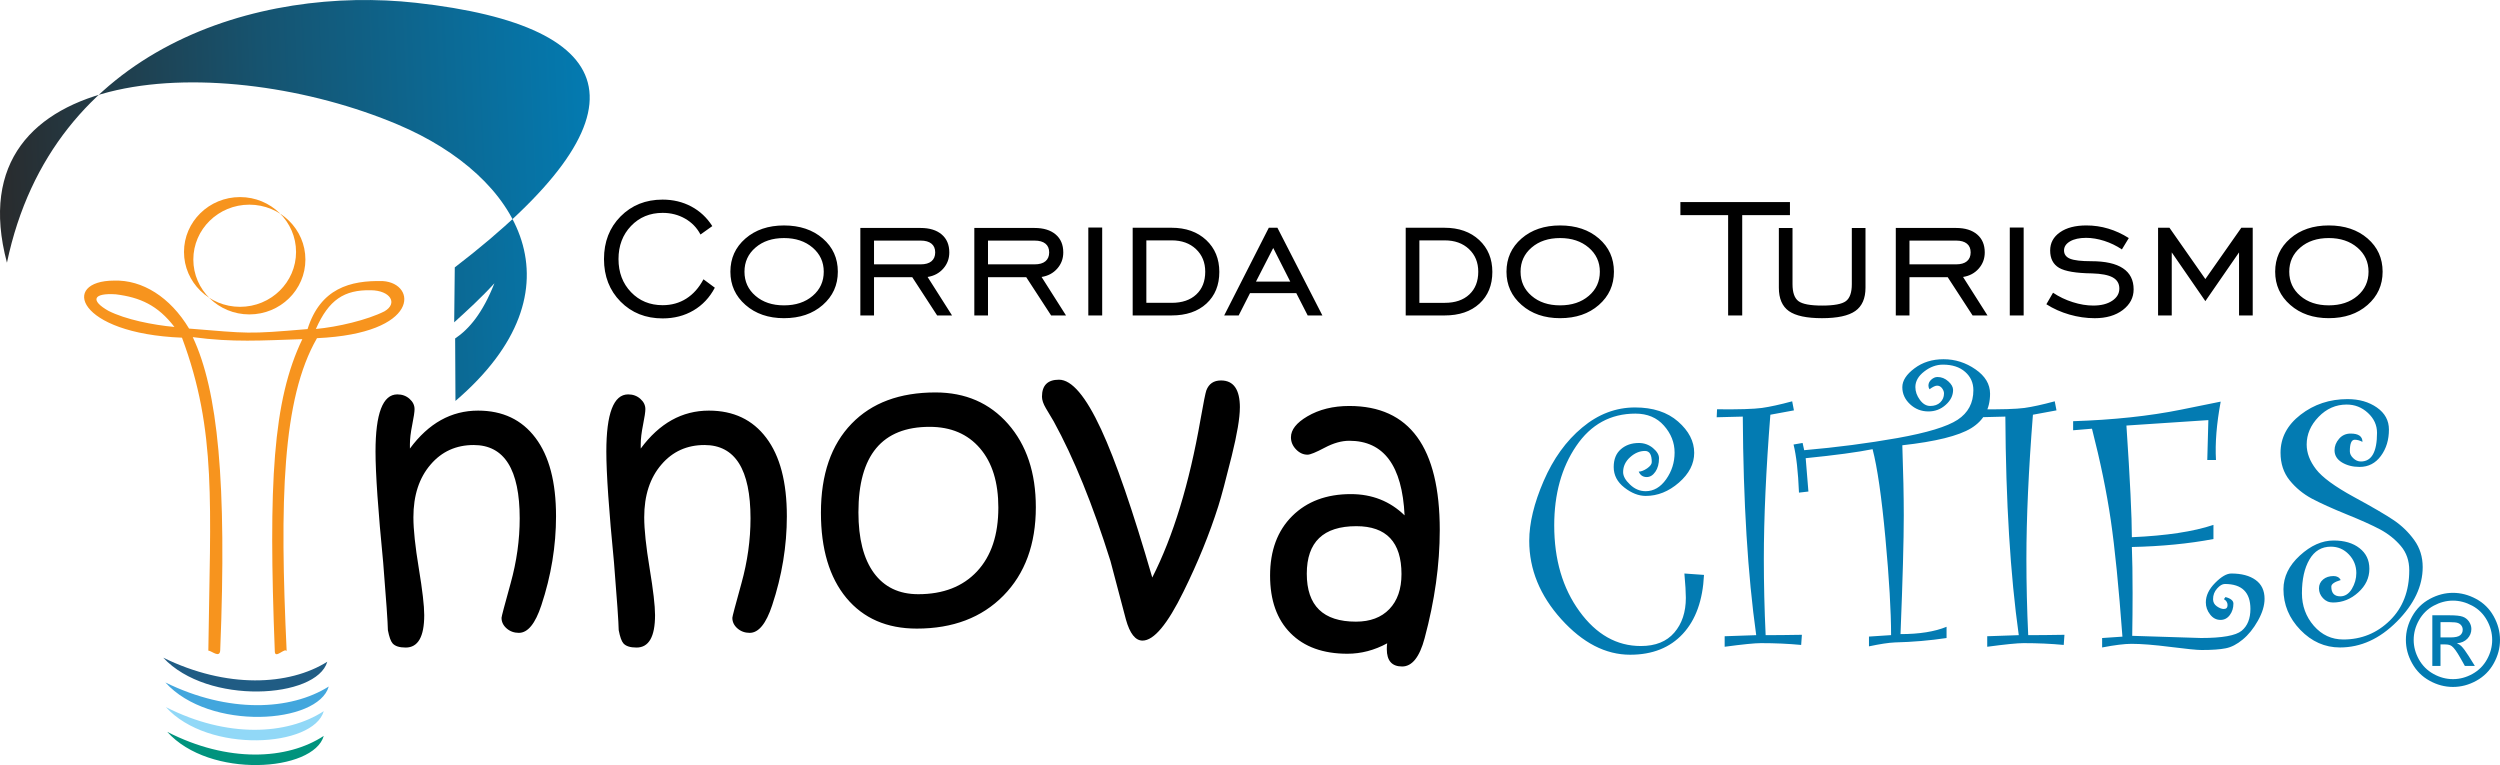 <svg xmlns="http://www.w3.org/2000/svg" xmlns:xlink="http://www.w3.org/1999/xlink" xmlns:xodm="http://www.corel.com/coreldraw/odm/2003" xml:space="preserve" width="141.234mm" height="43.221mm" style="shape-rendering:geometricPrecision; text-rendering:geometricPrecision; image-rendering:optimizeQuality; fill-rule:evenodd; clip-rule:evenodd" viewBox="0 0 2115.32 647.33"> <defs> <style type="text/css"> .fil0 {fill:#037BB2} .fil7 {fill:#F7941E} .fil5 {fill:#91D8F7;fill-rule:nonzero} .fil4 {fill:#42A6DD;fill-rule:nonzero} .fil1 {fill:#037BB2;fill-rule:nonzero} .fil3 {fill:#205C84;fill-rule:nonzero} .fil9 {fill:black;fill-rule:nonzero} .fil2 {fill:black;fill-rule:nonzero} .fil6 {fill:#00937D;fill-rule:nonzero} .fil8 {fill:url(#id0)} </style> <linearGradient id="id0" gradientUnits="userSpaceOnUse" x1="505.92" y1="158.54" x2="-6.94" y2="180.69"> <stop offset="0" style="stop-opacity:1; stop-color:#037BB2"></stop> <stop offset="0.549" style="stop-opacity:1; stop-color:#16536F"></stop> <stop offset="1" style="stop-opacity:1; stop-color:#2A2A2B"></stop> </linearGradient> </defs> <g id="Camada_x0020_1">  <g id="_1878006620000"> <path class="fil0" d="M2075.53 501.61c6.68,0 13.2,1.71 19.58,5.13 6.36,3.44 11.33,8.34 14.88,14.73 3.55,6.38 5.33,13.04 5.33,19.97 0,6.86 -1.75,13.45 -5.26,19.78 -3.49,6.34 -8.41,11.26 -14.72,14.75 -6.32,3.51 -12.91,5.26 -19.81,5.26 -6.9,0 -13.51,-1.75 -19.81,-5.26 -6.32,-3.49 -11.24,-8.41 -14.75,-14.75 -3.53,-6.32 -5.28,-12.91 -5.28,-19.78 0,-6.93 1.78,-13.6 5.35,-19.97 3.57,-6.39 8.54,-11.29 14.91,-14.73 6.36,-3.42 12.9,-5.13 19.58,-5.13zm0 6.59c-5.6,0 -11.04,1.44 -16.34,4.3 -5.29,2.86 -9.44,6.97 -12.43,12.28 -2.99,5.33 -4.48,10.88 -4.48,16.66 0,5.73 1.48,11.22 4.41,16.48 2.94,5.26 7.04,9.37 12.32,12.3 5.28,2.94 10.77,4.41 16.52,4.41 5.73,0 11.24,-1.48 16.52,-4.41 5.28,-2.94 9.37,-7.04 12.28,-12.3 2.92,-5.26 4.38,-10.75 4.38,-16.48 0,-5.78 -1.48,-11.33 -4.45,-16.66 -2.97,-5.31 -7.11,-9.42 -12.43,-12.28 -5.31,-2.86 -10.75,-4.3 -16.3,-4.3zm-17.47 55.24l0 -42.83 14.72 0c5.04,0 8.68,0.38 10.93,1.17 2.25,0.79 4.03,2.18 5.38,4.14 1.33,1.98 2,4.07 2,6.29 0,3.13 -1.12,5.85 -3.35,8.18 -2.23,2.32 -5.21,3.62 -8.9,3.91 1.51,0.63 2.74,1.39 3.64,2.27 1.73,1.69 3.84,4.52 6.34,8.5l5.22 8.38 -8.45 0 -3.8 -6.75c-2.99,-5.3 -5.39,-8.63 -7.22,-9.96 -1.26,-0.99 -3.12,-1.48 -5.55,-1.48l-4.05 0 0 18.19 -6.92 0zm6.92 -24.1l8.39 0c4,0 6.74,-0.61 8.2,-1.8 1.46,-1.19 2.2,-2.77 2.2,-4.76 0,-1.26 -0.36,-2.4 -1.06,-3.4 -0.7,-0.99 -1.67,-1.75 -2.92,-2.23 -1.26,-0.5 -3.57,-0.74 -6.95,-0.74l-7.85 0 0 12.93z"></path> <path class="fil1" d="M1441.8 486.44c-1.02,21.42 -6.96,38.04 -17.9,49.85 -10.94,11.81 -25.82,17.69 -44.58,17.69 -20.76,0 -40.19,-10.02 -58.29,-30.06 -18.05,-20.04 -27.1,-42.13 -27.1,-66.32 0,-14.98 4.09,-31.85 12.22,-50.67 8.13,-18.76 18.97,-33.85 32.57,-45.15 13.55,-11.35 28.48,-17.03 44.79,-17.03 15.13,0 27.3,3.99 36.35,11.91 9.1,7.98 13.65,16.77 13.65,26.49 0,9.3 -4.3,17.69 -12.94,25.21 -8.64,7.51 -18,11.25 -28.07,11.25 -5.98,0 -12.01,-2.35 -18.05,-7.06 -6.03,-4.7 -9.05,-10.48 -9.05,-17.38 0,-6.55 2.04,-11.61 6.08,-15.08 4.04,-3.53 9.1,-5.27 15.19,-5.27 4.5,0 8.49,1.43 11.91,4.24 3.43,2.86 5.16,5.73 5.16,8.59 0,4.7 -1.02,8.54 -3.07,11.5 -2.1,3.02 -4.5,4.5 -7.31,4.5 -3.22,0 -5.47,-1.53 -6.8,-4.6 1.99,0 4.35,-0.92 7.06,-2.71 2.66,-1.84 3.99,-3.63 3.99,-5.37 0,-6.29 -1.89,-9.41 -5.73,-9.41 -4.5,0 -8.74,1.79 -12.63,5.32 -3.94,3.58 -5.88,7.77 -5.88,12.58 0,3.37 1.94,6.9 5.88,10.58 3.89,3.73 8.28,5.57 13.19,5.57 6.8,0 12.58,-3.37 17.33,-10.07 4.76,-6.75 7.16,-14.26 7.16,-22.6 0,-8.44 -3.02,-16.05 -9,-22.8 -5.98,-6.8 -14.06,-10.17 -24.13,-10.17 -21.01,0 -37.73,9.15 -50.11,27.41 -12.42,18.25 -18.61,40.65 -18.61,67.18 0,28.89 7.11,53.12 21.37,72.71 14.22,19.58 31.55,29.35 51.9,29.35 12.43,0 21.83,-3.78 28.33,-11.35 6.49,-7.52 9.77,-17.33 9.77,-29.45 0,-4.4 -0.41,-11.25 -1.23,-20.56l16.57 1.18zm82.83 50.67l-0.61 8.59c-10.69,-1.02 -22.04,-1.53 -34,-1.53 -5.22,0 -15.44,1.02 -30.73,3.07l0 -8.9 26.69 -0.92c-7.16,-51.23 -10.94,-112.84 -11.35,-184.93l-22.09 0.56 0.31 -6.75c18.36,0.21 31.04,-0.2 37.89,-1.12 6.9,-0.97 15.44,-2.86 25.67,-5.63l1.48 7.67 -19.94 3.68c-3.68,46.73 -5.52,87.43 -5.52,122.05 0,21.17 0.51,42.64 1.53,64.47 8.54,0 18.77,-0.1 30.68,-0.31zm107.99 -207.69c-0.61,-1.02 -0.92,-2.04 -0.92,-3.17 0,-1.94 0.82,-3.63 2.45,-5.06 1.69,-1.48 3.37,-2.2 5.22,-2.2 3.37,0 6.44,1.23 9.15,3.68 2.71,2.45 4.04,4.86 4.04,7.26 0,4.76 -2.1,8.95 -6.24,12.63 -4.14,3.73 -9.05,5.57 -14.62,5.57 -6.03,0 -11.2,-2.05 -15.54,-6.09 -4.34,-4.04 -6.55,-8.85 -6.55,-14.42 0,-5.52 3.43,-10.84 10.28,-15.95 6.85,-5.16 15.08,-7.72 24.65,-7.72 9.71,0 18.71,2.86 26.94,8.54 8.23,5.67 12.37,12.58 12.37,20.66 0,12.88 -5.32,22.6 -15.95,29.14 -10.69,6.54 -30.12,11.35 -58.29,14.47 0.82,23.47 1.23,43.26 1.23,59.47 0,20.96 -0.92,54.4 -2.76,100.31 16,0 28.99,-2.1 38.96,-6.19l0 9.51c-14.06,2.1 -28.68,3.37 -43.82,3.73 -5.17,0.21 -12.48,1.33 -21.83,3.32l0 -8.28 18.71 -1.23c0,-20.04 -1.58,-47.45 -4.81,-82.27 -3.22,-34.77 -6.85,-59.82 -10.84,-75.06 -12.73,2.56 -31.55,5.11 -56.6,7.62l2.3 28.22 -7.98 0.92c-0.72,-17.74 -2.25,-31.29 -4.6,-40.7l7.67 -1.33 1.33 6.13c27.51,-2.4 53.79,-5.83 78.94,-10.28 25.11,-4.5 42.08,-9.66 50.93,-15.49 8.84,-5.83 13.29,-14.16 13.29,-25 0,-6.24 -2.3,-11.4 -6.95,-15.49 -4.65,-4.09 -10.89,-6.13 -18.77,-6.13 -5.62,0 -10.89,1.94 -15.9,5.83 -4.96,3.83 -7.46,8.23 -7.46,13.14 0,3.78 1.28,7.41 3.83,10.84 2.51,3.43 5.42,5.16 8.74,5.16 3.58,0 6.44,-1.02 8.54,-3.07 2.1,-2.1 3.12,-4.55 3.12,-7.52 0,-1.48 -0.56,-2.91 -1.64,-4.4 -1.12,-1.48 -2.51,-2.2 -4.19,-2.2 -1.54,0 -3.68,1.02 -6.44,3.07zm114.17 207.69l-0.61 8.59c-10.68,-1.02 -22.04,-1.53 -34,-1.53 -5.22,0 -15.44,1.02 -30.73,3.07l0 -8.9 26.69 -0.92c-7.16,-51.23 -10.94,-112.84 -11.35,-184.93l-22.09 0.56 0.31 -6.75c18.35,0.21 31.04,-0.2 37.89,-1.12 6.9,-0.97 15.44,-2.86 25.67,-5.63l1.48 7.67 -19.94 3.68c-3.68,46.73 -5.52,87.43 -5.52,122.05 0,21.17 0.51,42.64 1.53,64.47 8.54,0 18.77,-0.1 30.68,-0.31zm136.31 -31.91c4.45,1.18 6.65,3.07 6.65,5.52 0,3.73 -1.02,6.95 -3.02,9.66 -2.05,2.76 -4.65,4.14 -7.88,4.14 -3.53,0 -6.49,-1.53 -8.85,-4.65 -2.4,-3.07 -3.58,-6.49 -3.58,-10.17 0,-5.73 2.61,-11.2 7.87,-16.51 5.22,-5.27 9.77,-7.93 13.7,-7.93 8.64,0 15.54,1.84 20.55,5.47 5.06,3.63 7.57,8.95 7.57,15.95 0,5.68 -1.89,11.86 -5.62,18.51 -3.73,6.65 -8.03,11.96 -12.89,15.95 -4.8,3.99 -9.61,6.49 -14.42,7.41 -4.81,0.97 -11.61,1.43 -20.35,1.43 -3.94,0 -12.68,-0.87 -26.38,-2.61 -13.65,-1.74 -24.64,-2.61 -32.93,-2.61 -5.88,0 -14.16,1.02 -24.85,3.07l0 -7.98 17.18 -1.18c-3.12,-41.98 -6.39,-74.85 -9.87,-98.63 -3.48,-23.78 -8.79,-49.54 -15.9,-77.31l-15.95 1.33 0 -7.67c34.05,-1.12 64.53,-4.35 91.32,-9.77l33.54 -6.8c-3.48,18.76 -4.81,35.23 -3.99,49.39l-7.36 0 0.92 -33.75 -69.33 4.6c3.07,46.02 4.6,77.51 4.6,94.49 29.14,-1.28 52.15,-4.76 69.03,-10.43l0 11.96c-20.76,3.94 -43.77,6.19 -69.03,6.75 0.41,10.17 0.61,23.31 0.61,39.37 0,11.81 -0.1,23.73 -0.31,35.79l58.24 1.84c17.95,0 29.4,-2.04 34.36,-6.13 4.96,-4.09 7.41,-10.28 7.41,-18.46 0,-14.06 -7.21,-21.12 -21.63,-21.12 -2.1,0 -4.3,1.28 -6.55,3.83 -2.3,2.56 -3.43,5.57 -3.43,9.05 0,2.5 1.08,4.55 3.22,6.03 2.15,1.48 4.09,2.25 5.83,2.25 2.15,0 3.22,-1.13 3.22,-3.32 0,-2.1 -1.02,-3.78 -3.07,-5.01l1.33 -1.79zm115.91 -131.3c-2.35,-1.23 -4.55,-1.84 -6.6,-1.84 -2.76,0 -4.14,3.22 -4.14,9.72 0,2.15 0.97,4.14 2.91,5.93 1.89,1.84 4.04,2.76 6.44,2.76 9.1,0 13.65,-8.08 13.65,-24.24 0,-6.49 -2.56,-12.07 -7.67,-16.82 -5.11,-4.76 -11.14,-7.11 -18,-7.11 -9.15,0 -17.08,3.48 -23.78,10.43 -6.7,6.9 -10.07,14.73 -10.07,23.42 0,7.11 2.66,14.06 7.93,20.91 5.27,6.85 15.9,14.62 31.8,23.31 15.95,8.64 27.3,15.29 34.1,19.89 6.75,4.6 12.53,10.23 17.23,16.77 4.75,6.6 7.11,14.22 7.11,22.8 0,16.05 -7.26,31.44 -21.83,46.07 -14.52,14.62 -30.58,21.93 -48.17,21.93 -12.78,0 -23.93,-4.96 -33.49,-14.83 -9.56,-9.92 -14.32,-21.37 -14.32,-34.46 0,-10.48 4.6,-19.99 13.86,-28.48 9.25,-8.49 18.77,-12.73 28.58,-12.73 9.1,0 16.41,2.15 21.93,6.49 5.57,4.35 8.33,10.12 8.33,17.44 0,7.67 -3.12,14.32 -9.41,19.99 -6.24,5.67 -13.34,8.54 -21.37,8.54 -3.43,0 -6.24,-1.23 -8.49,-3.68 -2.25,-2.41 -3.37,-5.17 -3.37,-8.28 0,-3.07 1.18,-5.57 3.48,-7.52 2.3,-1.94 5.27,-2.91 8.9,-2.91 2.81,0 4.81,1.12 6.03,3.37 -5.32,1.58 -7.98,3.43 -7.98,5.57 0,5.47 2.56,8.23 7.62,8.23 3.94,0 7.21,-2.1 9.77,-6.29 2.51,-4.24 3.78,-8.69 3.78,-13.45 0,-6.03 -2.1,-11.3 -6.29,-15.7 -4.19,-4.4 -9.25,-6.59 -15.24,-6.59 -7.88,0 -13.91,3.63 -18.15,10.89 -4.24,7.26 -6.34,16.77 -6.34,28.53 0,10.63 3.37,19.84 10.07,27.56 6.75,7.72 15.08,11.56 24.95,11.56 15.34,0 28.48,-5.37 39.42,-16.11 10.89,-10.69 16.36,-24.85 16.36,-42.44 0,-8.08 -2.35,-14.93 -7.11,-20.55 -4.76,-5.62 -10.58,-10.28 -17.49,-14.01 -6.95,-3.68 -16.46,-7.97 -28.53,-12.83 -12.07,-4.91 -21.78,-9.3 -29.25,-13.24 -7.41,-3.99 -13.7,-9.15 -18.81,-15.49 -5.16,-6.39 -7.72,-14.21 -7.72,-23.37 0,-12.68 5.67,-23.42 16.97,-32.16 11.35,-8.79 24.59,-13.19 39.73,-13.19 9.77,0 18.05,2.35 24.85,7.11 6.8,4.76 10.17,10.99 10.17,18.66 0,8.69 -2.25,16.11 -6.8,22.29 -4.55,6.19 -10.53,9.31 -18,9.31 -5.78,0 -10.74,-1.28 -14.93,-3.78 -4.19,-2.56 -6.29,-5.98 -6.29,-10.28 0,-3.58 1.28,-6.8 3.84,-9.76 2.5,-2.91 5.78,-4.4 9.77,-4.4 6.7,0 10.02,2.35 10.02,7.06z"></path> </g> <path class="fil2" d="M470.48 436.65c0,25.35 -4.14,50.53 -12.43,75.49 -5.12,15.53 -11.45,23.33 -19.02,23.33 -4.03,0 -7.47,-1.25 -10.36,-3.76 -2.89,-2.51 -4.31,-5.51 -4.31,-8.99 0,-0.98 2.56,-10.68 7.69,-29.16 5.12,-18.43 7.68,-36.74 7.68,-54.94 0,-41.37 -12.97,-62.08 -38.97,-62.08 -14.83,0 -26.98,5.51 -36.36,16.46 -9.76,11.28 -14.61,26.16 -14.61,44.7 0,10.36 1.53,24.75 4.58,43.22 3.05,18.48 4.58,31.61 4.58,39.52 0,18.32 -5.23,27.47 -15.7,27.47 -5.34,0 -8.99,-1.2 -11.07,-3.54 -1.58,-1.8 -2.89,-5.51 -3.98,-11.17 -0.11,-6.6 -1.42,-25.62 -3.98,-57.18 -4.31,-44.1 -6.49,-75.38 -6.49,-93.92 0,-32.27 6.16,-48.4 18.48,-48.4 4.03,0 7.47,1.25 10.3,3.76 2.83,2.51 4.25,5.4 4.25,8.72 0,2.34 -0.65,6.76 -1.96,13.24 -1.31,6.49 -1.96,11.99 -1.96,16.46l0 3.65c15.81,-21.42 34.99,-32.1 57.67,-32.1 20.82,0 37.01,7.68 48.57,23.06 11.61,15.37 17.39,37.45 17.39,66.17zm195.3 0c0,25.35 -4.14,50.53 -12.43,75.49 -5.12,15.53 -11.45,23.33 -19.02,23.33 -4.03,0 -7.47,-1.25 -10.36,-3.76 -2.89,-2.51 -4.31,-5.51 -4.31,-8.99 0,-0.98 2.56,-10.68 7.69,-29.16 5.12,-18.43 7.68,-36.74 7.68,-54.94 0,-41.37 -12.97,-62.08 -38.97,-62.08 -14.83,0 -26.98,5.51 -36.36,16.46 -9.76,11.28 -14.61,26.16 -14.61,44.7 0,10.36 1.53,24.75 4.58,43.22 3.05,18.48 4.58,31.61 4.58,39.52 0,18.32 -5.23,27.47 -15.7,27.47 -5.34,0 -8.99,-1.2 -11.07,-3.54 -1.58,-1.8 -2.89,-5.51 -3.98,-11.17 -0.11,-6.6 -1.42,-25.62 -3.98,-57.18 -4.31,-44.1 -6.49,-75.38 -6.49,-93.92 0,-32.27 6.16,-48.4 18.48,-48.4 4.03,0 7.47,1.25 10.3,3.76 2.84,2.51 4.25,5.4 4.25,8.72 0,2.34 -0.65,6.76 -1.96,13.24 -1.31,6.49 -1.96,11.99 -1.96,16.46l0 3.65c15.81,-21.42 34.99,-32.1 57.67,-32.1 20.82,0 37.01,7.68 48.57,23.06 11.61,15.37 17.39,37.45 17.39,66.17zm210.67 -7.47c0,31.29 -9.16,56.25 -27.47,74.84 -18.31,18.59 -42.73,27.85 -73.26,27.85 -25.35,0 -45.19,-8.67 -59.58,-25.95 -14.34,-17.33 -21.53,-41.37 -21.53,-72.11 0,-32.38 8.67,-57.51 26,-75.38 17.06,-17.61 40.66,-26.38 70.92,-26.38 25.34,0 45.79,8.88 61.43,26.65 15.64,17.82 23.49,41.26 23.49,70.48zm-31.72 0.33c0,-21.42 -5.18,-38.16 -15.59,-50.26 -10.36,-12.05 -24.58,-18.1 -42.57,-18.1 -40.17,0 -60.23,24.09 -60.23,72.33 0,22.24 4.36,39.35 13.08,51.29 8.78,11.99 21.26,17.99 37.56,17.99 21.09,0 37.66,-6.43 49.71,-19.3 12.05,-12.92 18.04,-30.91 18.04,-53.96zm204.35 -84.65c0,8.72 -2.29,22.35 -6.87,40.88 -5.02,20.22 -8.78,34.39 -11.34,42.46 -7.47,23.55 -17.28,47.69 -29.54,72.5 -13.52,27.53 -25.02,41.32 -34.61,41.32 -6.05,0 -10.74,-5.94 -14.06,-17.88 -4.36,-16.52 -8.72,-32.98 -13.08,-49.49 -14.99,-47.75 -31.02,-87.16 -48.02,-118.12 -2.23,-3.71 -4.47,-7.41 -6.65,-11.17 -2.18,-3.71 -3.27,-6.98 -3.27,-9.7 0,-9.59 4.8,-14.39 14.39,-14.39 10.79,0 22.68,14.01 35.65,41.97 12.37,26.66 26.76,68.46 43.28,125.42 17.72,-34.83 31.34,-79.42 40.83,-133.76 2.51,-14.34 4.2,-22.51 4.91,-24.53 2.13,-5.67 6.27,-8.45 12.43,-8.45 10.63,0 15.97,7.63 15.97,22.95zm169.14 103.67c0,29.16 -4.25,59.63 -12.81,91.47 -4.25,15.97 -10.63,23.93 -19.02,23.93 -8.67,0 -12.97,-4.91 -12.97,-14.66 0,-2.24 0.11,-3.93 0.33,-4.96 -10.85,5.89 -22.08,8.83 -33.69,8.83 -20.5,0 -36.57,-5.78 -48.08,-17.39 -11.56,-11.61 -17.33,-27.85 -17.33,-48.73 0,-21.15 6.21,-37.94 18.7,-50.37 12.43,-12.37 29,-18.59 49.6,-18.59 17.99,0 33.19,6 45.51,17.99 -2.02,-42.08 -17.61,-63.12 -46.82,-63.12 -6.49,0 -13.41,1.96 -20.82,5.89 -7.41,3.93 -12.21,5.89 -14.44,5.89 -3.65,0 -6.87,-1.47 -9.76,-4.47 -2.89,-3 -4.31,-6.38 -4.31,-10.25 0,-6.38 4.63,-12.27 13.9,-17.72 9.92,-5.83 21.75,-8.78 35.48,-8.78 51.02,0 76.53,34.99 76.53,105.04zm-32.38 37.23c0,-27.04 -12.76,-40.55 -38.21,-40.55 -27.96,0 -41.92,13.41 -41.92,40.23 0,27.04 13.85,40.55 41.59,40.55 12.05,0 21.48,-3.54 28.29,-10.63 6.81,-7.09 10.25,-16.95 10.25,-29.6z"></path> <path class="fil3" d="M138.1 556.46c53.78,26.35 106.48,23.77 138.84,3.43 -9.06,31.31 -101.29,37.03 -138.84,-3.43z"></path> <path class="fil4" d="M139.92 577.43c53.55,26.35 106.03,23.77 138.26,3.43 -9.02,31.71 -100.87,38.02 -138.26,-3.43z"></path> <path class="fil5" d="M140.33 598.28c51.75,26.35 102.47,23.78 133.62,3.43 -8.72,30.56 -97.48,36.39 -133.62,-3.43z"></path> <path class="fil6" d="M141.49 619.22c51.3,26.35 101.58,23.77 132.46,3.43 -8.59,30.36 -96.68,36.58 -132.46,-3.43z"></path> <path class="fil7" d="M323.9 237.82c28.86,1.84 32.07,44.33 -55.69,48.31 -29.59,51.36 -31.63,137.72 -25.66,264.78 -1.57,-3.13 -9.77,6.9 -10.02,0.42 -5.54,-143.09 -1.68,-212.36 23.29,-264.37 -34.63,1.1 -58.58,2.87 -92.71,-1.71 21.24,45.16 28.95,122.43 23.23,264.86 -0.29,7.23 -7.35,0.45 -10.05,0.39 1.66,-123.99 7.2,-185.72 -22.3,-264.78 -89.32,-3.55 -102.93,-48.23 -57.4,-48.31 23.81,-0.74 47.42,13.93 63.39,40.6 50.85,4.06 48.41,4.87 100.27,0.42 10.8,-34.42 36.11,-41.33 63.64,-40.6zm-56.62 40.53c10.91,-24.72 23.89,-33.24 46.58,-32.78 16.37,0.21 23.09,11.01 11.48,17.83 -14.58,7.36 -39.62,13.26 -58.07,14.95zm-119.68 -1.71c-14.04,-18.32 -29.03,-25.05 -49.62,-27.62 -19.27,-1.29 -21.74,5.18 -6.29,13.96 14.52,7.36 37.54,11.97 55.91,13.66z"></path> <path class="fil7" d="M203.09 166.75c26.19,0 47.41,20.79 47.41,46.43 0,25.64 -21.23,46.43 -47.41,46.43 -26.19,0 -47.41,-20.79 -47.41,-46.43 0,-25.64 21.23,-46.43 47.41,-46.43zm7.9 6.42c26.19,0 47.42,20.79 47.42,46.43 0,25.64 -21.23,46.43 -47.42,46.43 -26.19,0 -47.41,-20.79 -47.41,-46.43 0,-25.64 21.23,-46.43 47.41,-46.43z"></path> <path class="fil8" d="M5.87 222.25c-45.43,-170.94 182.89,-179.49 331.02,-116.74 103.3,43.75 158.69,139.34 48.49,233.72l-0.27 -52.85c11.9,-7.99 23.24,-21.45 33.22,-46.69 -11.1,12.21 -22.93,22.98 -34.03,33.04l0.5 -46.48c167.8,-128.73 145.48,-204.12 -33.01,-223.9 -131.6,-14.58 -307.4,36.25 -345.91,219.9z"></path> <path class="fil9" d="M595.22 236.31l9.61 7.12c-4.39,8.33 -10.44,14.77 -18.09,19.25 -7.62,4.48 -16.31,6.73 -26.07,6.73 -14.35,0 -26.22,-4.74 -35.59,-14.2 -9.34,-9.46 -14.03,-21.47 -14.03,-36.03 0,-14.59 4.69,-26.63 14.06,-36.09 9.4,-9.46 21.23,-14.2 35.53,-14.2 8.87,0 16.96,1.93 24.26,5.81 7.3,3.89 13.23,9.43 17.79,16.61l-9.99 7.12c-3,-5.72 -7.36,-10.23 -13.02,-13.46 -5.66,-3.23 -12.01,-4.86 -19.01,-4.86 -10.76,0 -19.69,3.71 -26.75,11.09 -7.06,7.38 -10.59,16.73 -10.59,27.99 0,11.3 3.53,20.64 10.59,28 7.06,7.35 15.98,11.03 26.75,11.03 7.53,0 14.21,-1.87 20.05,-5.58 5.84,-3.71 10.68,-9.13 14.5,-16.31zm68.15 22.06c9.9,0 18,-2.67 24.26,-8.04 6.26,-5.34 9.37,-12.16 9.37,-20.43 0,-8.22 -3.14,-15.01 -9.43,-20.4 -6.29,-5.37 -14.35,-8.07 -24.2,-8.07 -9.85,0 -17.88,2.67 -24.11,8.04 -6.23,5.34 -9.34,12.16 -9.34,20.43 0,8.27 3.11,15.1 9.34,20.43 6.23,5.37 14.26,8.04 24.11,8.04zm0 10.85c-13.2,0 -24.08,-3.74 -32.59,-11.21 -8.51,-7.44 -12.78,-16.82 -12.78,-28.11 0,-11.33 4.24,-20.7 12.72,-28.08 8.51,-7.38 19.4,-11.06 32.65,-11.06 13.37,0 24.32,3.68 32.83,11.03 8.48,7.36 12.72,16.73 12.72,28.11 0,11.36 -4.27,20.73 -12.78,28.17 -8.51,7.44 -19.42,11.15 -32.77,11.15zm76.16 -45.55l39.44 0c4,0 7.06,-0.86 9.16,-2.61 2.1,-1.75 3.17,-4.24 3.17,-7.5 0,-3.23 -1.07,-5.72 -3.17,-7.41 -2.11,-1.72 -5.16,-2.58 -9.16,-2.58l-39.44 0 0 20.11zm0 10.85l0 32.38 -11.57 0 0 -74.02 51.01 0c7.59,0 13.52,1.84 17.82,5.49 4.3,3.65 6.44,8.72 6.44,15.21 0,5.25 -1.69,9.82 -5.1,13.67 -3.38,3.86 -7.8,6.23 -13.26,7.09l20.67 32.56 -12.6 0 -21.06 -32.38 -32.35 0zm96.44 -10.85l39.44 0c4,0 7.06,-0.86 9.16,-2.61 2.1,-1.75 3.17,-4.24 3.17,-7.5 0,-3.23 -1.07,-5.72 -3.17,-7.41 -2.11,-1.72 -5.16,-2.58 -9.16,-2.58l-39.44 0 0 20.11zm0 10.85l0 32.38 -11.57 0 0 -74.02 51.01 0c7.59,0 13.52,1.84 17.82,5.49 4.3,3.65 6.44,8.72 6.44,15.21 0,5.25 -1.69,9.82 -5.1,13.67 -3.38,3.86 -7.8,6.23 -13.26,7.09l20.67 32.56 -12.6 0 -21.06 -32.38 -32.35 0zm84.88 32.38l0 -74.38 11.74 0 0 74.38 -11.74 0zm70.4 -74.2c12.13,0 21.89,3.47 29.33,10.38 7.41,6.94 11.12,15.92 11.12,26.99 0,11.18 -3.65,20.11 -10.91,26.81 -7.27,6.67 -17.11,10.02 -29.54,10.02l-32.86 0 0 -74.2 32.86 0zm0.18 10.68l-21.47 0 0 52.85 21.47 0c8.81,0 15.75,-2.37 20.79,-7.09 5.04,-4.72 7.56,-11.15 7.56,-19.25 0,-7.83 -2.61,-14.2 -7.83,-19.13 -5.22,-4.92 -12.04,-7.38 -20.52,-7.38zm71.29 34.88l29 0 -14.41 -28.44 -14.59 28.44zm-26.9 28.65l37.75 -74.2 7.29 0 38.05 74.2 -12.43 0 -9.64 -18.86 -39.18 0 -9.58 18.86 -12.28 0zm186.45 -74.2c12.13,0 21.89,3.47 29.33,10.38 7.41,6.94 11.12,15.92 11.12,26.99 0,11.18 -3.65,20.11 -10.91,26.81 -7.27,6.67 -17.11,10.02 -29.54,10.02l-32.86 0 0 -74.2 32.86 0zm0.18 10.68l-21.47 0 0 52.85 21.47 0c8.81,0 15.75,-2.37 20.79,-7.09 5.04,-4.72 7.56,-11.15 7.56,-19.25 0,-7.83 -2.61,-14.2 -7.83,-19.13 -5.22,-4.92 -12.04,-7.38 -20.52,-7.38zm97.6 54.98c9.9,0 18,-2.67 24.26,-8.04 6.26,-5.34 9.37,-12.16 9.37,-20.43 0,-8.22 -3.14,-15.01 -9.43,-20.4 -6.29,-5.37 -14.35,-8.07 -24.2,-8.07 -9.85,0 -17.88,2.67 -24.11,8.04 -6.23,5.34 -9.34,12.16 -9.34,20.43 0,8.27 3.11,15.1 9.34,20.43 6.23,5.37 14.26,8.04 24.11,8.04zm0 10.85c-13.2,0 -24.08,-3.74 -32.59,-11.21 -8.51,-7.44 -12.78,-16.82 -12.78,-28.11 0,-11.33 4.24,-20.7 12.72,-28.08 8.51,-7.38 19.4,-11.06 32.65,-11.06 13.37,0 24.32,3.68 32.83,11.03 8.48,7.36 12.72,16.73 12.72,28.11 0,11.36 -4.27,20.73 -12.78,28.17 -8.51,7.44 -19.42,11.15 -32.77,11.15zm142.17 -2.31l0 -84.88 -40.39 0 0 -11.03 92.7 0 0 11.03 -40.39 0 0 84.88 -11.92 0zm42.91 -74.02l11.57 0 0 47.51c0,7.12 1.69,11.92 5.04,14.41 3.35,2.49 10.02,3.74 20.02,3.74 10.02,0 16.73,-1.24 20.08,-3.74 3.35,-2.49 5.04,-7.29 5.04,-14.41l0 -47.51 11.57 0 0 50.53c0,9.1 -2.88,15.66 -8.63,19.72 -5.78,4.06 -15.15,6.08 -28.2,6.08 -12.96,0 -22.3,-1.99 -27.97,-5.99 -5.66,-4 -8.51,-10.59 -8.51,-19.81l0 -50.53zm110.53 30.78l39.44 0c4,0 7.06,-0.86 9.16,-2.61 2.1,-1.75 3.17,-4.24 3.17,-7.5 0,-3.23 -1.07,-5.72 -3.17,-7.41 -2.11,-1.72 -5.16,-2.58 -9.16,-2.58l-39.44 0 0 20.11zm0 10.85l0 32.38 -11.57 0 0 -74.02 51.01 0c7.59,0 13.52,1.84 17.82,5.49 4.3,3.65 6.44,8.72 6.44,15.21 0,5.25 -1.69,9.82 -5.1,13.67 -3.38,3.86 -7.8,6.23 -13.26,7.09l20.67 32.56 -12.6 0 -21.06 -32.38 -32.35 0zm84.88 32.38l0 -74.38 11.74 0 0 74.38 -11.74 0zm30.96 -9.49l5.63 -9.73c5.1,3.41 10.68,6.08 16.7,7.98 6.05,1.93 11.8,2.88 17.32,2.88 6.61,0 11.95,-1.33 16.01,-4.03 4.06,-2.7 6.08,-6.14 6.08,-10.35 0,-4.24 -1.87,-7.35 -5.57,-9.43 -3.71,-2.05 -9.55,-3.17 -17.56,-3.41 -13.52,-0.18 -22.8,-1.75 -27.85,-4.69 -5.04,-2.97 -7.56,-7.86 -7.56,-14.68 0,-6.38 2.76,-11.51 8.3,-15.39 5.54,-3.89 12.99,-5.81 22.33,-5.81 6.38,0 12.55,0.89 18.56,2.7 5.99,1.78 11.77,4.45 17.35,7.98l-5.84 9.61c-4.63,-3.11 -9.61,-5.52 -14.95,-7.24 -5.34,-1.69 -10.44,-2.55 -15.3,-2.55 -5.63,0 -10.17,0.98 -13.58,2.94 -3.41,1.99 -5.13,4.54 -5.13,7.71 0,3.29 1.72,5.63 5.16,7.03 3.44,1.39 9.43,2.08 17.94,2.08 11.83,0 20.73,1.99 26.75,5.99 6.02,4 9.04,9.93 9.04,17.82 0,7 -3.06,12.81 -9.16,17.47 -6.11,4.63 -14.03,6.94 -23.75,6.94 -7.21,0 -14.32,-1.04 -21.44,-3.08 -7.09,-2.05 -13.58,-4.95 -19.48,-8.72zm94.51 9.49l0 -74.2 9.64 0 30.37 43.42 30.43 -43.42 9.64 0 0 74.2 -11.57 0 0 -53.35 -28.5 41.25 -28.44 -41.25 0 53.35 -11.57 0zm144.45 -8.54c9.9,0 18,-2.67 24.26,-8.04 6.26,-5.34 9.37,-12.16 9.37,-20.43 0,-8.22 -3.14,-15.01 -9.43,-20.4 -6.29,-5.37 -14.35,-8.07 -24.2,-8.07 -9.85,0 -17.88,2.67 -24.11,8.04 -6.23,5.34 -9.34,12.16 -9.34,20.43 0,8.27 3.11,15.1 9.34,20.43 6.23,5.37 14.26,8.04 24.11,8.04zm0 10.85c-13.2,0 -24.08,-3.74 -32.59,-11.21 -8.51,-7.44 -12.78,-16.82 -12.78,-28.11 0,-11.33 4.24,-20.7 12.72,-28.08 8.51,-7.38 19.4,-11.06 32.65,-11.06 13.37,0 24.32,3.68 32.83,11.03 8.48,7.36 12.72,16.73 12.72,28.11 0,11.36 -4.27,20.73 -12.78,28.17 -8.51,7.44 -19.42,11.15 -32.77,11.15z"></path> </g> </svg>